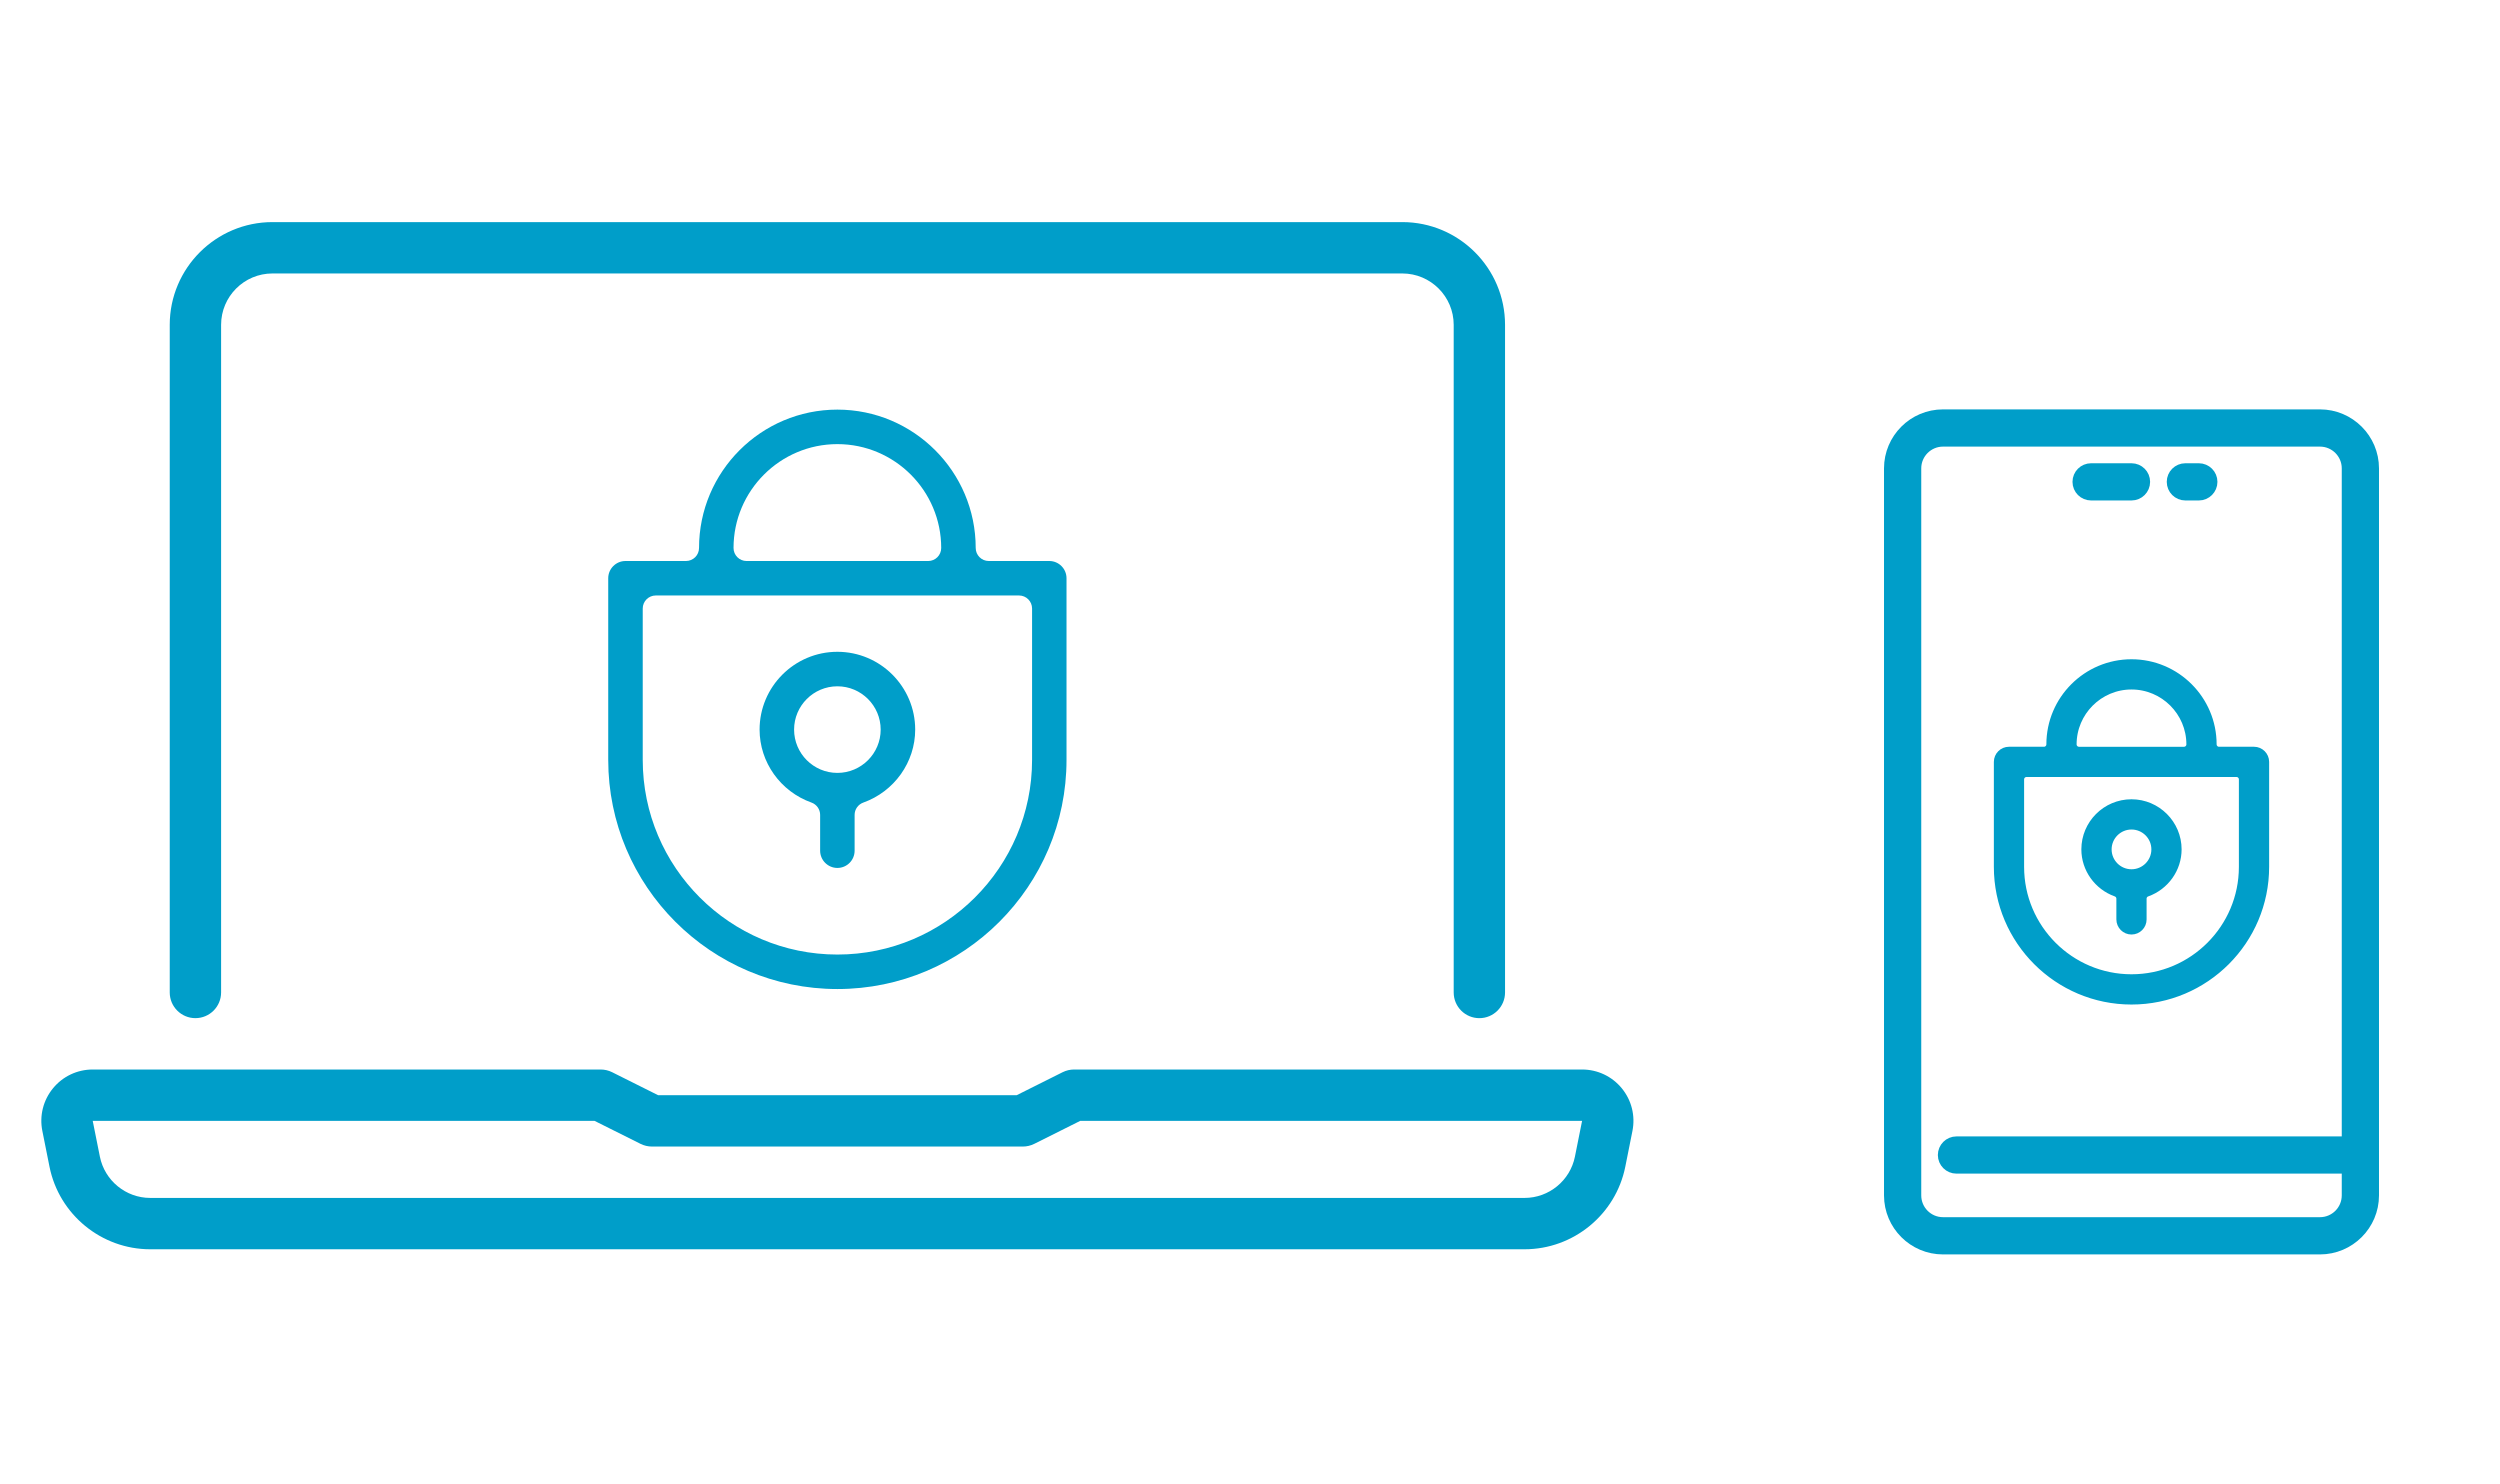 <?xml version="1.0" encoding="utf-8"?>
<!-- Generator: Adobe Illustrator 16.0.0, SVG Export Plug-In . SVG Version: 6.00 Build 0)  -->
<!DOCTYPE svg PUBLIC "-//W3C//DTD SVG 1.1//EN" "http://www.w3.org/Graphics/SVG/1.1/DTD/svg11.dtd">
<svg version="1.1" id="Capa_1" xmlns="http://www.w3.org/2000/svg" xmlns:xlink="http://www.w3.org/1999/xlink" x="0px" y="0px"
	 width="182px" height="108px" viewBox="0 0 182 108" enable-background="new 0 0 182 108" xml:space="preserve">
<g>
	<path fill="#009EC9" d="M110.988,90.947H10.936c-3.552,0-6.636-2.528-7.333-6.012l-0.52-2.603
		c-0.221-1.104,0.062-2.234,0.775-3.104c0.713-0.87,1.766-1.368,2.891-1.368h36.977c0.291,0,0.577,0.067,0.836,0.196l3.346,1.673
		h26.109l3.344-1.673c0.26-0.129,0.547-0.196,0.836-0.196h36.979c1.124,0,2.178,0.498,2.891,1.368c0.713,0.869,0.995,2,0.775,3.104
		l-0.52,2.603C117.625,88.419,114.541,90.947,110.988,90.947 M6.75,81.6l0.521,2.604c0.349,1.74,1.89,3.005,3.666,3.005h100.052
		c1.776,0,3.318-1.265,3.666-3.005l0.521-2.604H78.639l-3.344,1.672c-0.261,0.13-0.546,0.197-0.837,0.197H47.465
		c-0.29,0-0.576-0.067-0.836-0.197L43.285,81.6H6.75z"/>
	<path fill="#009EC9" d="M107.697,74.122c-1.032,0-1.868-0.837-1.868-1.869V23.648c0-2.063-1.679-3.74-3.739-3.74H19.835
		c-2.063,0-3.739,1.677-3.739,3.74v48.604c0,1.032-0.837,1.869-1.87,1.869c-1.031,0-1.869-0.837-1.869-1.869V23.648
		c0-4.124,3.354-7.479,7.479-7.479h82.254c4.123,0,7.477,3.355,7.477,7.479v48.604C109.566,73.285,108.73,74.122,107.697,74.122"/>
	<path fill="#009EC9" d="M60.962,63.186c-0.692,0-1.256-0.563-1.256-1.255v-2.61c0-0.4-0.254-0.76-0.63-0.894
		c-2.26-0.806-3.778-2.94-3.778-5.312c0-3.123,2.541-5.664,5.664-5.664s5.664,2.541,5.664,5.664c0,2.371-1.52,4.506-3.779,5.313
		c-0.377,0.135-0.631,0.493-0.631,0.894v2.609C62.216,62.623,61.655,63.186,60.962,63.186 M60.962,49.963
		c-1.738,0-3.152,1.414-3.152,3.152s1.414,3.152,3.152,3.152c1.737,0,3.151-1.414,3.151-3.152S62.7,49.963,60.962,49.963"/>
	<path fill="#009EC9" d="M60.962,72.002c-9.197,0-16.683-7.484-16.683-16.684V42.096c0-0.692,0.563-1.255,1.257-1.255h4.406
		c0.523,0,0.948-0.426,0.948-0.949c0-5.554,4.518-10.072,10.071-10.072c5.553,0,10.07,4.518,10.07,10.072
		c0,0.523,0.426,0.949,0.948,0.949h4.409c0.691,0,1.254,0.563,1.254,1.255v13.223C77.644,64.518,70.162,72.002,60.962,72.002
		 M47.739,43.351c-0.522,0-0.948,0.426-0.948,0.948v11.02c0,7.814,6.357,14.172,14.172,14.172c7.813,0,14.172-6.357,14.172-14.172
		v-11.02c0-0.522-0.426-0.948-0.948-0.948H47.739z M60.962,32.332c-4.168,0-7.561,3.393-7.561,7.561
		c0,0.523,0.425,0.949,0.948,0.949h13.224c0.523,0,0.947-0.426,0.947-0.949C68.521,35.724,65.13,32.332,60.962,32.332"/>
	<path fill="#009EC9" d="M168.895,90.947h-27.444c-2.162,0-3.92-1.76-3.92-3.921V34.098c0-2.162,1.758-3.92,3.92-3.92h27.444
		c2.162,0,3.921,1.758,3.921,3.92v52.928C172.816,89.188,171.057,90.947,168.895,90.947 M141.451,32.138
		c-1.08,0-1.959,0.88-1.959,1.96v52.928c0,1.081,0.879,1.96,1.959,1.96h27.444c1.081,0,1.96-0.879,1.96-1.96V34.098
		c0-1.08-0.879-1.96-1.96-1.96H141.451z"/>
	<path fill="none" stroke="#009EC9" stroke-width="0.75" stroke-miterlimit="10" d="M168.895,90.947h-27.444
		c-2.162,0-3.92-1.76-3.92-3.921V34.098c0-2.162,1.758-3.92,3.92-3.92h27.444c2.162,0,3.921,1.758,3.921,3.92v52.928
		C172.816,89.188,171.057,90.947,168.895,90.947z M141.451,32.138c-1.08,0-1.959,0.88-1.959,1.96v52.928
		c0,1.081,0.879,1.96,1.959,1.96h27.444c1.081,0,1.96-0.879,1.96-1.96V34.098c0-1.08-0.879-1.96-1.96-1.96H141.451z"/>
	<path fill="#009EC9" d="M171.835,85.065h-29.404c-0.541,0-0.98-0.438-0.98-0.979s0.439-0.98,0.98-0.98h29.404
		c0.541,0,0.98,0.439,0.98,0.98S172.376,85.065,171.835,85.065"/>
	<path fill="none" stroke="#009EC9" stroke-width="0.75" stroke-miterlimit="10" d="M171.835,85.065h-29.404
		c-0.541,0-0.98-0.438-0.98-0.979s0.439-0.98,0.98-0.98h29.404c0.541,0,0.98,0.439,0.98,0.98S172.376,85.065,171.835,85.065z"/>
	<path fill="#009EC9" d="M155.173,36.059h-2.939c-0.543,0-0.981-0.439-0.981-0.98s0.438-0.979,0.981-0.979h2.939
		c0.541,0,0.98,0.438,0.98,0.979S155.714,36.059,155.173,36.059"/>
	<path fill="none" stroke="#009EC9" stroke-width="0.75" stroke-miterlimit="10" d="M155.173,36.059h-2.939
		c-0.543,0-0.981-0.439-0.981-0.98s0.438-0.979,0.981-0.979h2.939c0.541,0,0.98,0.438,0.98,0.979S155.714,36.059,155.173,36.059z"/>
	<path fill="#009EC9" d="M160.074,36.059h-0.979c-0.541,0-0.98-0.439-0.98-0.98s0.439-0.979,0.98-0.979h0.979
		c0.541,0,0.98,0.438,0.98,0.979S160.615,36.059,160.074,36.059"/>
	<path fill="none" stroke="#009EC9" stroke-width="0.75" stroke-miterlimit="10" d="M160.074,36.059h-0.979
		c-0.541,0-0.98-0.439-0.98-0.98s0.439-0.979,0.98-0.979h0.979c0.541,0,0.98,0.438,0.98,0.979S160.615,36.059,160.074,36.059z"/>
	<path fill="#009EC9" d="M155.173,67.658c-0.4,0-0.726-0.325-0.726-0.725v-1.51c0-0.231-0.147-0.438-0.364-0.517
		c-1.307-0.466-2.185-1.7-2.185-3.071c0-1.805,1.469-3.273,3.274-3.273c1.805,0,3.274,1.469,3.274,3.273
		c0,1.371-0.878,2.605-2.185,3.072c-0.217,0.077-0.364,0.285-0.364,0.516v1.51C155.899,67.333,155.574,67.658,155.173,67.658
		 M155.173,60.014c-1.005,0-1.822,0.817-1.822,1.822c0,1.006,0.817,1.822,1.822,1.822c1.004,0,1.822-0.816,1.822-1.822
		C156.996,60.831,156.177,60.014,155.173,60.014"/>
	<path fill="none" stroke="#009EC9" stroke-width="0.75" stroke-miterlimit="10" d="M155.173,67.658c-0.4,0-0.726-0.325-0.726-0.725
		v-1.51c0-0.231-0.147-0.438-0.364-0.517c-1.307-0.466-2.185-1.7-2.185-3.071c0-1.805,1.469-3.273,3.274-3.273
		c1.805,0,3.274,1.469,3.274,3.273c0,1.371-0.878,2.605-2.185,3.072c-0.217,0.077-0.364,0.285-0.364,0.516v1.51
		C155.899,67.333,155.574,67.658,155.173,67.658z M155.173,60.014c-1.005,0-1.822,0.817-1.822,1.822
		c0,1.006,0.817,1.822,1.822,1.822c1.004,0,1.822-0.816,1.822-1.822C156.996,60.831,156.177,60.014,155.173,60.014z"/>
	<path fill="#009EC9" d="M155.173,72.755c-5.318,0-9.645-4.326-9.645-9.646v-7.644c0-0.399,0.324-0.726,0.727-0.726h2.547
		c0.303,0,0.549-0.246,0.549-0.549c0-3.211,2.611-5.821,5.822-5.821s5.822,2.61,5.822,5.821c0,0.303,0.246,0.549,0.548,0.549h2.55
		c0.399,0,0.725,0.326,0.725,0.726v7.644C164.818,68.429,160.492,72.755,155.173,72.755 M147.529,56.191
		c-0.303,0-0.549,0.246-0.549,0.549v6.369c0,4.519,3.676,8.193,8.193,8.193s8.193-3.675,8.193-8.193V56.74
		c0-0.303-0.246-0.549-0.549-0.549H147.529z M155.173,49.82c-2.41,0-4.371,1.962-4.371,4.371c0,0.303,0.246,0.549,0.549,0.549h7.645
		c0.303,0,0.548-0.246,0.548-0.549C159.543,51.782,157.583,49.82,155.173,49.82"/>
	<path fill="none" stroke="#009EC9" stroke-width="0.75" stroke-miterlimit="10" d="M155.173,72.755
		c-5.318,0-9.645-4.326-9.645-9.646v-7.644c0-0.399,0.324-0.726,0.727-0.726h2.547c0.303,0,0.549-0.246,0.549-0.549
		c0-3.211,2.611-5.821,5.822-5.821s5.822,2.61,5.822,5.821c0,0.303,0.246,0.549,0.548,0.549h2.55c0.399,0,0.725,0.326,0.725,0.726
		v7.644C164.818,68.429,160.492,72.755,155.173,72.755z M147.529,56.191c-0.303,0-0.549,0.246-0.549,0.549v6.369
		c0,4.519,3.676,8.193,8.193,8.193s8.193-3.675,8.193-8.193V56.74c0-0.303-0.246-0.549-0.549-0.549H147.529z M155.173,49.82
		c-2.41,0-4.371,1.962-4.371,4.371c0,0.303,0.246,0.549,0.549,0.549h7.645c0.303,0,0.548-0.246,0.548-0.549
		C159.543,51.782,157.583,49.82,155.173,49.82z"/>
</g>
<g display="none">
	
		<path display="inline" fill="none" stroke="#009EC9" stroke-width="4.334" stroke-linecap="round" stroke-linejoin="round" stroke-miterlimit="10" d="
		M51.106,74.814c-0.721,0-1.44-0.192-2.079-0.567c-1.25-0.741-2.015-2.082-2.015-3.531V40.045c0-1.447,0.765-2.791,2.015-3.524
		c1.243-0.724,2.794-0.758,4.055-0.06l27.859,15.335c1.313,0.718,2.122,2.089,2.122,3.587c0,1.49-0.81,2.863-2.122,3.579
		L53.082,74.305C52.465,74.644,51.786,74.814,51.106,74.814z"/>
	
		<path display="inline" fill="none" stroke="#009EC9" stroke-width="4.334" stroke-linecap="round" stroke-linejoin="round" stroke-miterlimit="10" d="
		M115.482,82.53c0,6.543-5.303,11.847-11.847,11.847H22.804c-6.544,0-11.847-5.304-11.847-11.847V28.548
		c0-6.543,5.303-11.848,11.847-11.848h80.831c6.544,0,11.847,5.305,11.847,11.848V82.53z"/>
</g>
<g display="none">
	<path display="inline" fill="#009EC9" d="M94.748,14.759H69.429c-0.869,0-1.574,0.705-1.574,1.574c0,0.868,0.705,1.573,1.574,1.573
		h25.318c0.869,0,1.574-0.705,1.574-1.573C96.322,15.464,95.617,14.759,94.748,14.759"/>
	<path display="inline" fill="#009EC9" d="M94.748,21.006H69.429c-0.869,0-1.574,0.705-1.574,1.574c0,0.868,0.705,1.573,1.574,1.573
		h25.318c0.869,0,1.574-0.705,1.574-1.573C96.322,21.711,95.617,21.006,94.748,21.006"/>
	<path display="inline" fill="#009EC9" d="M71.576,74.777h-8.9c-0.869,0-1.574,0.705-1.574,1.573v5.505
		c0,0.868,0.705,1.573,1.574,1.573h8.9c0.87,0,1.574-0.705,1.574-1.573v-5.505C73.15,75.482,72.446,74.777,71.576,74.777
		 M70.002,80.281H64.25v-2.356h5.753V80.281z"/>
	<path display="inline" fill="#009EC9" d="M71.576,85.832h-8.9c-0.869,0-1.574,0.705-1.574,1.574v5.505
		c0,0.868,0.705,1.573,1.574,1.573h8.9c0.87,0,1.574-0.705,1.574-1.573v-5.505C73.15,86.537,72.446,85.832,71.576,85.832
		 M70.002,91.337H64.25V88.98h5.753V91.337z"/>
	<path display="inline" fill="#009EC9" d="M71.576,63.722h-8.9c-0.869,0-1.574,0.704-1.574,1.574V70.8
		c0,0.869,0.705,1.574,1.574,1.574h8.9c0.87,0,1.574-0.705,1.574-1.574v-5.504C73.15,64.426,72.446,63.722,71.576,63.722
		 M70.002,69.226H64.25V66.87h5.753V69.226z"/>
	<path display="inline" fill="#009EC9" d="M101.582,63.722h-8.9c-0.87,0-1.574,0.704-1.574,1.574V70.8
		c0,0.869,0.704,1.574,1.574,1.574h8.9c0.869,0,1.574-0.705,1.574-1.574v-5.504C103.156,64.426,102.451,63.722,101.582,63.722
		 M100.007,69.226h-5.752V66.87h5.752V69.226z"/>
	<path display="inline" fill="#009EC9" d="M109.072,5.727H70.167c-4.999,0-9.065,4.066-9.065,9.066v6.167
		c-4.217,0.712-7.382,4.443-7.382,8.728v63.51c0,4.881,3.971,8.852,8.851,8.852h39.115c4.88,0,8.851-3.971,8.851-8.852v-5.664h3.981
		c0.869,0,1.574-0.705,1.574-1.574V29.688c0-0.869-0.705-1.574-1.574-1.574h-4.125c-0.663-3.595-3.548-6.531-7.238-7.153v-6.167
		c0-3.264,2.655-5.917,5.917-5.917c3.264,0,5.918,2.654,5.918,5.917v5.297h-3.826c-0.868,0-1.573,0.704-1.573,1.574
		c0,0.869,0.705,1.573,1.573,1.573h5.4c0.869,0,1.573-0.704,1.573-1.573v-6.872C118.137,9.793,114.071,5.727,109.072,5.727
		 M110.537,31.262h2.408v53.124h-2.408V31.262z M64.25,14.792c0-3.264,2.654-5.917,5.918-5.917h32.043
		c-1.372,1.589-2.203,3.658-2.203,5.917v13.241H64.25V14.792z M107.389,29.688v63.51c0,3.146-2.558,5.703-5.703,5.703H62.571
		c-3.145,0-5.703-2.558-5.703-5.703v-63.51c0-2.58,1.782-4.849,4.234-5.51v5.43c0,0.87,0.704,1.575,1.573,1.575h38.906
		c0.868,0,1.573-0.705,1.573-1.575v-5.43C105.607,24.839,107.389,27.107,107.389,29.688"/>
	<path display="inline" fill="#009EC9" d="M101.582,34.416H62.675c-0.869,0-1.574,0.704-1.574,1.573v22.306
		c0,0.869,0.705,1.574,1.574,1.574h38.906c0.869,0,1.574-0.705,1.574-1.574V35.989C103.156,35.12,102.451,34.416,101.582,34.416
		 M100.007,56.721H64.25V37.563h35.758V56.721z"/>
	<path display="inline" fill="#009EC9" d="M101.582,85.832h-8.9c-0.87,0-1.574,0.705-1.574,1.574v5.505
		c0,0.868,0.704,1.573,1.574,1.573h8.9c0.869,0,1.574-0.705,1.574-1.573v-5.505C103.156,86.537,102.451,85.832,101.582,85.832
		 M100.007,91.337h-5.752V88.98h5.752V91.337z"/>
	<path display="inline" fill="#009EC9" d="M86.579,63.722h-8.9c-0.869,0-1.574,0.704-1.574,1.574V70.8
		c0,0.869,0.705,1.574,1.574,1.574h8.9c0.869,0,1.573-0.705,1.573-1.574v-5.504C88.152,64.426,87.448,63.722,86.579,63.722
		 M85.004,69.226h-5.752V66.87h5.752V69.226z"/>
	<path display="inline" fill="#009EC9" d="M101.582,74.777h-8.9c-0.87,0-1.574,0.705-1.574,1.573v5.505
		c0,0.868,0.704,1.573,1.574,1.573h8.9c0.869,0,1.574-0.705,1.574-1.573v-5.505C103.156,75.482,102.451,74.777,101.582,74.777
		 M100.007,80.281h-5.752v-2.356h5.752V80.281z"/>
	<path display="inline" fill="#009EC9" d="M86.579,74.777h-8.9c-0.869,0-1.574,0.705-1.574,1.573v5.505
		c0,0.868,0.705,1.573,1.574,1.573h8.9c0.869,0,1.573-0.705,1.573-1.573v-5.505C88.152,75.482,87.448,74.777,86.579,74.777
		 M85.004,80.281h-5.752v-2.356h5.752V80.281z"/>
	<path display="inline" fill="#009EC9" d="M86.579,85.832h-8.9c-0.869,0-1.574,0.705-1.574,1.574v5.505
		c0,0.868,0.705,1.573,1.574,1.573h8.9c0.869,0,1.573-0.705,1.573-1.573v-5.505C88.152,86.537,87.448,85.832,86.579,85.832
		 M85.004,91.337h-5.752V88.98h5.752V91.337z"/>
</g>
</svg>
